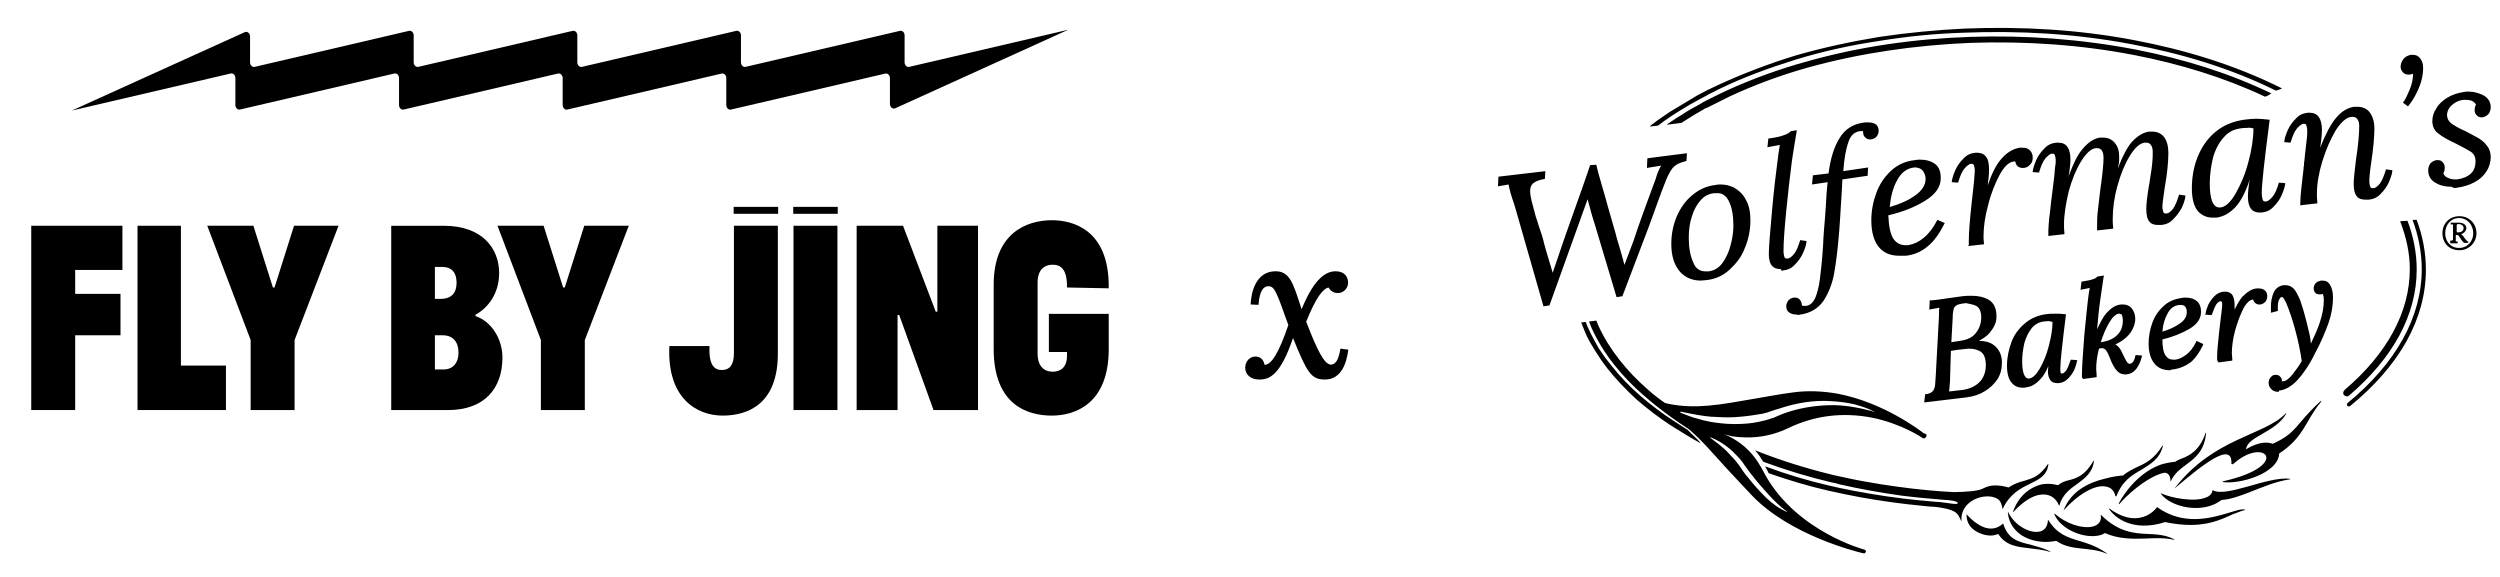<?xml version="1.0" encoding="utf-8"?>
<!-- Generator: Adobe Illustrator 27.5.0, SVG Export Plug-In . SVG Version: 6.00 Build 0)  -->
<svg version="1.1" id="Layer_1" xmlns="http://www.w3.org/2000/svg" xmlns:xlink="http://www.w3.org/1999/xlink" x="0px" y="0px"
	 viewBox="0 0 421.929 97.412" enable-background="new 0 0 421.929 97.412" xml:space="preserve">
<g>
	<g>
		<defs>
			<rect id="SVGID_1_" x="245.826" y="-6.815" width="181.6" height="111.754"/>
		</defs>
		<clipPath id="SVGID_00000050629434118460590730000012772912125567275938_">
			<use xlink:href="#SVGID_1_"  overflow="visible"/>
		</clipPath>
		<path clip-path="url(#SVGID_00000050629434118460590730000012772912125567275938_)" d="M346.017,93.065L346.017,93.065
			c0.078,0.078,0,0.078,0,0.078l0,0l0,0l0,0c-1.242-0.388-2.483-0.466-3.57-0.621c-2.095-0.233-3.958-0.466-5.2-2.406
			c-0.155,0.078-0.466,0.155-0.776,0.233c-0.931,0.155-2.328-0.155-3.337-0.931c-0.854-0.621-1.242-1.552-1.242-2.561l0,0h0.078
			c0,0,2.173,2.639,4.424,2.328c0.621-0.078,1.164-0.388,1.63-0.776c0,0,0,0,0.078,0l0,0c0.776,2.561,2.483,3.027,4.501,3.492
			C343.611,92.212,344.775,92.444,346.017,93.065 M339.731,86.391L339.731,86.391c0.078,0.078,0.078,0.078,0.078,0
			c1.863-2.018,3.415-2.716,4.346-2.871c1.552-0.31,2.794,0.388,3.337,1.785c0,0,0,0,0.078,0l0,0l0,0
			c0.466-1.785,1.785-2.794,3.027-3.648c1.242-0.931,2.561-1.863,2.794-3.803c0,0,0,0,0-0.078h-0.078
			c-1.397,2.483-2.871,2.949-4.113,3.259c-0.698,0.155-1.319,0.388-1.863,0.854c-0.854-0.233-1.785-0.31-2.716-0.155
			C342.369,82.278,340.584,83.908,339.731,86.391 M348.267,86.158L348.267,86.158c1.63-1.863,3.803-3.492,5.588-3.958
			c0.854-0.233,1.552-0.155,2.095,0.078s0.931,0.776,1.087,1.475c0,0,0,0,0.078,0h0.078c1.009-2.639,2.639-3.57,4.268-4.501
			c1.475-0.931,3.027-1.785,3.57-3.958v-0.078h-0.078c-1.397,2.251-2.794,2.949-4.191,3.57c-0.776,0.388-1.63,0.776-2.483,1.475
			c-0.155,0-1.475,0.078-3.104,0.543C352.613,81.424,349.509,82.821,348.267,86.158C348.19,86.158,348.19,86.158,348.267,86.158
			L348.267,86.158 M350.906,91.28c-2.095-0.621-3.725-1.164-5.2-3.492c0,0,0,0-0.078,0c0,0,0,0,0,0.078
			c-0.078,1.009-0.543,1.707-1.475,1.863c-1.63,0.31-4.191-1.087-5.2-3.259c0,0,0,0-0.078,0l0,0c0,0,0,0,0,0.078
			c0.155,1.94,1.319,3.104,2.328,3.803c1.475,0.931,3.492,1.319,5.355,1.009c0.155,0,0.31-0.078,0.466-0.078
			c1.475,1.009,3.027,1.164,4.501,1.319c1.319,0.155,2.639,0.233,4.036,0.854l0,0l0,0l0,0c0,0,0.078,0,0-0.078l0,0
			C353.777,92.134,352.225,91.668,350.906,91.28 M354.321,90.271L354.321,90.271L354.321,90.271z M362.547,90.116
			c-2.328-0.078-5.044-0.31-7.916-3.182c0,0,0,0-0.078,0c0,0,0,0,0,0.078c0.155,0.931-0.388,1.63-1.397,1.863
			c-1.785,0.388-4.424-0.466-6.364-2.173h-0.078c0,0,0,0,0,0.078c1.086,2.639,5.122,4.191,7.605,3.57
			c0.388-0.078,0.698-0.233,0.931-0.388c2.251,1.009,4.579,1.009,6.829,0.931c1.707-0.078,3.415-0.155,4.889,0.233l0,0l0,0v-0.078
			C365.574,90.271,364.099,90.194,362.547,90.116 M375.895,86.624c-2.871,0.854-7.45,2.095-11.796-1.009c0,0,0,0-0.078,0l0,0
			c0,0-0.776,1.164-2.328,1.63c-1.707,0.543-3.648,0.078-5.665-1.397h-0.078c0,0,0,0,0,0.078c1.785,2.483,5.277,3.492,9.235,2.251
			c0.078,0,0.078,0,0.155-0.078c4.812,1.009,7.683,0.31,9.934-0.621c0.388-0.155,0.698-0.31,1.087-0.466
			c0.31-0.155,0.621-0.31,0.931-0.388c0.621-0.233,1.164-0.466,1.63-0.543l0,0l0,0c0,0,0,0,0-0.078c0,0,0,0-0.078,0
			C378.224,85.848,377.215,86.236,375.895,86.624 M379.31,82.123c-2.483,0.698-4.812,1.242-5.821,0.621c0,0,0,0-0.078,0l0,0
			c-0.078,0.543-0.466,1.009-1.164,1.242c-1.94,0.776-5.743,0.078-7.45-0.698h-0.078c0,0,0,0,0,0.078
			c1.63,2.095,5.821,3.027,8.692,1.863c0.621-0.233,1.086-0.543,1.552-0.854c1.397-0.078,2.949-0.621,4.734-1.319
			c2.018-0.776,4.268-1.785,6.829-2.173l0,0l0,0c0,0,0,0,0-0.078c0,0,0,0-0.078,0C384.587,80.571,381.794,81.424,379.31,82.123
			 M391.494,67.843c-4.191,3.88-3.725,5.122-7.916,7.062c-2.018-0.776-4.501,0.931-4.501,0.931c0.155-2.173,4.889-2.794,6.752-5.976
			c0.078-0.155,0-0.155-0.155,0c-3.57,3.648-12.029,4.036-18.548,12.417c-0.078,0.155,0,0.155,0.078,0
			c4.036-3.415,9.623-8.071,9.39-4.036c0,0.078,0.233,0.155,0.31,0.078c5.277-4.812,10.011,0.233-1.552,2.871
			c-0.155,0-0.31,0.155-0.233,0.155c2.716,0.466,9.39-1.397,9.546-4.812c4.191-2.716,4.501-5.665,6.985-8.614
			C391.882,67.533,391.805,67.533,391.494,67.843 M366.35,81.269L366.35,81.269c0.621-1.397,1.63-2.095,2.639-2.871
			c1.475-1.087,3.027-2.251,3.337-5.277v-0.078h-0.078c-1.009,3.027-2.794,3.88-4.036,4.346c-0.388,0.155-0.776,0.31-1.086,0.543
			c-0.854,0.078-1.63,0.233-2.406,0.466c-4.656,1.63-7.14,6.519-7.14,6.597v0.078c0,0,0,0,0.078,0l0,0
			c2.483-2.794,5.432-4.656,6.985-5.122c0.466-0.155,0.854-0.233,1.086-0.078C366.427,80.26,366.272,81.269,366.35,81.269
			C366.272,81.269,366.272,81.269,366.35,81.269 M337.17,84.218c0.698,0.466,0.776,1.63,0.776,1.63s0,0,0.078,0l0,0
			c1.164-2.483,2.949-3.415,4.579-4.191c1.552-0.776,2.871-1.397,3.104-3.259c0,0,0,0,0-0.078h-0.078
			c-1.397,2.095-2.639,2.406-3.88,2.794c-0.854,0.233-1.707,0.466-2.794,1.164c-0.155-0.078-1.475-0.466-2.871-0.31
			c-0.543,0.078-1.086,0.31-1.552,0.543s-1.242,0.31-1.785,0.388c-1.009,0.078-1.94,0.155-2.949,0.155
			c-1.475-0.078-2.871-0.155-4.346-0.31c-1.785-0.155-3.57-0.388-5.355-0.621c-1.785-0.233-3.57-0.543-5.355-0.854
			c-1.785-0.31-3.492-0.698-5.277-1.087c-4.501-1.086-9.002-2.483-13.271-4.191l0,0c0.621,0.698,1.009,1.319,1.397,1.94
			c3.803,1.397,7.605,2.561,11.563,3.492c0.388,0.078,0.854,0.155,1.242,0.31c1.785,0.388,3.57,0.776,5.355,1.086
			c1.785,0.31,3.57,0.621,5.355,0.854c1.785,0.233,3.57,0.388,5.355,0.543c0.621,0.078,1.164,0.078,1.785,0.155l0,0
			c0.466,0,2.173,0.155,2.173,0.543c-0.078,0.31-1.475,0-2.173-0.078c0,0,0,0-0.078,0c-0.543-0.078-1.009-0.155-1.552-0.155
			c-1.785-0.155-3.57-0.31-5.432-0.543c-1.785-0.233-3.57-0.466-5.355-0.776c-1.785-0.31-3.57-0.621-5.355-1.009
			c-0.543-0.155-1.164-0.233-1.707-0.388c-3.725-0.854-7.295-1.94-10.865-3.259c0.155,0.31,0.31,0.543,0.466,0.854v0.078
			c0.078,0.078,0.078,0.155,0.155,0.233c3.337,1.164,6.674,2.173,10.089,2.949c1.785,0.388,3.57,0.776,5.277,1.087
			c1.785,0.31,3.57,0.621,5.355,0.854c1.785,0.233,3.57,0.466,5.355,0.621l0,0l0,0l0,0c0.698,0.078,1.397,0.155,1.94,0.155
			c1.319,0.155,2.716,0.388,3.492,0.931c0.155,0.155,0.31,0.233,0.388,0.388l0.078,0.078c0.078,0.155,0.155,0.233,0.155,0.31
			c0.078,0.155,0.233,0.388,0.31,0.621c0.078,0.078,0.155,0.155,0.078,0C330.806,84.373,335.229,82.976,337.17,84.218
			 M407.171,37.111c1.009,2.716,1.552,5.51,1.552,8.304c0,8.071-4.346,15.909-12.495,22.584c-0.155,0.078-0.155,0.31-0.078,0.466
			s0.31,0.155,0.466,0.078c8.382-6.829,12.805-14.745,12.805-23.049c0-2.871-0.543-5.665-1.552-8.382L407.171,37.111z
			 M405.076,37.344c1.009,2.639,1.63,5.277,1.63,8.071c0,7.217-3.803,14.28-11.02,20.411c-0.233,0.233-0.31,0.621-0.078,0.854
			c0.233,0.233,0.621,0.31,0.854,0.078c7.45-6.364,11.408-13.659,11.408-21.264c0-2.794-0.543-5.588-1.552-8.226L405.076,37.344z
			 M284.863,72.577c-0.776-0.466-1.63-1.086-2.406-1.552c-2.018-1.319-3.88-2.716-5.665-4.268c-1.785-1.552-3.415-3.259-4.889-5.122
			c-0.388-0.466-0.698-0.931-1.086-1.397l-1.009-1.475l-0.854-1.552c-0.31-0.543-0.543-1.086-0.776-1.552s-0.388-0.854-0.543-1.319
			l0,0l-0.776,0.078l0,0l0,0l0,0c0.078,0.233,0.233,0.543,0.31,0.776s0.233,0.543,0.31,0.776c0.233,0.543,0.466,1.086,0.776,1.63
			l0.931,1.552l1.009,1.552c0.31,0.466,0.698,0.931,1.086,1.475c1.475,1.863,3.182,3.648,4.967,5.277
			c1.785,1.552,3.725,3.027,5.743,4.346c1.475,0.931,3.492,2.173,5.044,3.027C286.57,74.129,285.483,73.276,284.863,72.577
			 M325.141,73.586c-0.078,0.233-0.31,0.466-0.543,0.388c-0.078,0-0.155,0-0.155-0.078c0,0-3.492-2.406-8.537-3.415
			c-4.889-0.931-9.623-0.388-14.124,1.785c-2.251,1.086-4.734,1.63-7.295,1.552c-0.621,0-1.319-0.078-1.94-0.155
			c-0.543-0.078-1.009-0.233-1.552-0.388c4.579,1.94,6.053,5.277,6.985,6.985c5.355,9.468,16.608,12.495,16.685,12.495
			c0.155,0.078,0.31,0.233,0.233,0.388c-0.078,0.155-0.233,0.31-0.388,0.233h-0.078c-1.242-0.31-12.262-3.027-18.703-9.701
			c-1.707-1.785-3.182-3.415-4.501-4.812c-2.328-2.561-4.113-4.656-6.209-6.441c-1.707-1.087-4.191-2.794-6.674-4.889l0,0
			c-0.388-0.31-0.698-0.621-1.086-0.931c-1.785-1.552-3.415-3.259-4.889-5.122c-1.475-1.863-2.716-3.88-3.725-6.053
			c-0.155-0.388-0.31-0.776-0.466-1.164l1.242-0.155c0.078,0.233,0.233,0.543,0.31,0.776c0.931,2.095,2.173,4.036,3.57,5.821
			c1.397,1.785,3.027,3.492,4.734,4.967c0.931,0.854,1.94,1.63,2.949,2.328c0.233,0.078,0.388,0.078,0.621,0.155
			c4.579,0.931,8.692,0.155,14.435-0.854c1.94-0.31,4.191-0.776,6.674-1.086c2.328-0.31,4.812-0.233,7.45,0.233
			c7.683,1.475,13.814,6.131,14.512,6.674C325.063,73.198,325.218,73.353,325.141,73.586 M288.743,73.819
			C288.743,73.819,288.665,73.819,288.743,73.819c-0.078,0-0.078,0-0.078,0l0,0l0,0l0,0l0,0c0,0,0,0,0,0.078
			c0.31,0.233,0.698,0.543,1.009,0.776l0.233,0.155c0.776,0.621,1.475,1.242,2.018,1.863c0.621,0.621,1.087,1.164,1.552,1.785
			c0.155,0.233,0.31,0.466,0.466,0.698c0.31,0.388,0.543,0.854,0.931,1.242c1.086,1.397,2.173,2.561,3.182,3.57
			c1.242,1.164,2.251,1.863,3.492,2.406c0.155,0.078,0.155,0,0-0.078c-1.164-0.854-2.173-1.863-3.027-2.794s-2.018-2.251-3.027-3.57
			c-0.233-0.31-0.466-0.621-0.698-0.931c-0.233-0.31-0.466-0.621-0.698-1.009c-0.466-0.621-1.009-1.164-1.63-1.785
			C291.304,75.138,290.062,74.362,288.743,73.819 M316.138,69.395c-1.009-0.543-2.095-0.854-3.182-1.164
			c-1.319-0.31-2.716-0.466-4.113-0.543c-2.794-0.155-5.588,0.31-8.226,1.164c-0.31,0.078-0.621,0.233-1.009,0.31
			c-0.31,0.078-0.621,0.233-0.931,0.31c-0.621,0.233-1.242,0.388-1.94,0.466c-1.319,0.233-2.639,0.388-3.958,0.466
			c-1.319,0.078-2.639,0-4.036-0.078c-1.164-0.078-3.337-0.466-5.044-0.854c-0.078,0-0.233,0.078-0.078,0.155
			c0.078,0.078,0.931,0.388,1.552,0.621c0.388,0.155,0.854,0.31,1.242,0.388c0.698,0.233,1.397,0.388,2.173,0.543
			c1.397,0.233,2.716,0.388,4.113,0.388c1.397,0,2.794-0.078,4.191-0.388c0.698-0.155,1.397-0.31,2.018-0.543
			c0.31-0.078,0.698-0.233,1.009-0.388c0.31-0.155,0.621-0.233,0.931-0.388c2.483-0.931,5.122-1.397,7.838-1.475
			c2.483-0.078,4.889,0.388,7.295,1.009C316.371,69.706,316.371,69.55,316.138,69.395 M383.346,15.769
			c-7.217-3.492-14.901-5.821-22.739-7.373c-9.235-1.785-18.626-2.483-28.016-2.173c-9.39,0.31-18.781,1.63-27.783,4.191
			c-4.501,1.242-9.002,2.871-13.271,4.812l-1.63,0.776l-1.552,0.776l-0.776,0.388c-0.233,0.155-0.543,0.31-0.776,0.466l-1.552,0.854
			c-0.543,0.31-1.009,0.621-1.475,0.931L283,19.882c-0.233,0.155-0.466,0.31-0.698,0.466l-0.931,0.621v0.078
			c0.078,0,2.406-0.31,2.406-0.31l0.621-0.388c0.466-0.31,1.009-0.621,1.475-0.931l1.475-0.854c0.233-0.155,0.466-0.31,0.776-0.388
			l0.776-0.388l1.552-0.776l1.552-0.776c4.191-1.94,8.614-3.57,13.038-4.812c8.925-2.483,18.238-3.803,27.55-4.191
			c9.313-0.31,18.626,0.31,27.783,2.095c7.528,1.475,14.978,3.725,21.885,6.985C382.647,16.234,382.958,16.002,383.346,15.769
			 M385.131,14.915c-7.916-3.958-16.375-6.519-24.989-8.149c-9.39-1.785-19.014-2.328-28.637-1.94
			c-4.812,0.233-9.546,0.698-14.28,1.397c-4.734,0.776-9.468,1.785-14.047,3.104c-4.579,1.397-9.08,3.104-13.426,5.122
			c-0.543,0.233-1.086,0.543-1.63,0.776c-0.543,0.31-1.086,0.543-1.63,0.854l-1.552,0.931c-0.233,0.155-0.543,0.31-0.776,0.466
			l-0.776,0.466l-1.552,0.931l-1.475,1.009l-0.776,0.543l-0.698,0.543c-0.155,0.078-0.31,0.233-0.388,0.31v0.078l1.319-0.155
			l0.233-0.155l0.698-0.543l1.475-1.009l1.475-0.931l0.776-0.466c0.233-0.155,0.543-0.31,0.776-0.466l1.552-0.854
			c0.543-0.31,1.087-0.543,1.552-0.854c0.543-0.233,1.086-0.543,1.552-0.776c4.268-2.095,8.77-3.725,13.271-5.122
			c4.579-1.397,9.235-2.406,13.892-3.104c4.734-0.776,9.468-1.242,14.202-1.397c9.546-0.388,19.091,0.155,28.482,1.94
			c8.382,1.552,16.685,4.036,24.369,7.838C384.587,15.148,384.898,15.07,385.131,14.915 M260.494,51.701l1.009-0.155l6.441-17.927
			c0.388,1.475,0.776,2.949,1.242,4.346l3.648,12.184l1.009-0.155v-0.078c0.931-2.406,2.406-6.364,4.424-11.641
			c0.776-2.095,1.475-4.113,2.173-5.976c0.543-1.397,0.931-2.483,1.319-3.104c0.31-0.621,0.698-1.086,1.086-1.319
			c0.388-0.31,0.931-0.466,1.707-0.698h0.078l0.078-1.319l-6.674,0.854l-0.078,1.63l2.406-0.388
			c-0.388,0.621-0.698,1.397-0.931,2.251l-0.466,1.242c-1.164,3.182-2.328,6.286-3.259,9.158l-1.552,4.113
			c-0.233-1.009-0.698-2.561-1.319-4.656l-0.155-0.621c-0.078-0.233-0.543-1.863-1.319-4.579c-0.233-0.854-0.543-2.018-1.009-3.57
			c-0.466-1.552-0.776-2.716-0.931-3.415v-0.078l-1.086,0.078v0.078c-0.31,1.009-1.707,4.967-4.113,11.719
			c-0.31,0.854-0.543,1.552-0.698,2.018l-0.388,1.164c-0.31,0.931-0.698,2.018-1.087,3.182l-0.388-1.319
			c-0.466-1.552-0.854-2.794-1.086-3.725c-0.155-0.776-0.466-1.707-0.854-2.794c-0.078-0.233-0.233-0.854-0.543-1.707
			c-0.233-0.854-0.466-1.785-0.698-2.639c-0.155-0.621-0.233-1.164-0.233-1.63c0-0.543,0.155-1.009,0.543-1.319
			c0.388-0.31,1.009-0.543,1.863-0.698h0.078l0.078-1.319l-7.916,0.931l-0.078,1.63l1.785-0.31c0.078,0.388,0.155,0.776,0.31,1.319
			c0.155,0.621,0.388,1.242,0.621,1.94l0.233,0.776L260.494,51.701z M287.967,47.277c1.552-0.155,2.871-0.776,3.958-1.785
			c1.087-1.009,2.018-2.173,2.561-3.648c0.621-1.475,0.931-3.027,0.931-4.656c0-1.397-0.233-2.561-0.776-3.492
			c-0.466-0.931-1.242-1.63-2.095-2.095c-0.698-0.31-1.397-0.466-2.173-0.466c-0.233,0-0.543,0-0.776,0.078
			c-1.552,0.155-2.871,0.776-3.958,1.707c-1.164,0.931-2.018,2.173-2.639,3.57c-0.621,1.475-0.931,3.027-0.931,4.656
			c0,2.018,0.466,3.57,1.475,4.734c0.854,0.931,2.018,1.475,3.492,1.475C287.346,47.355,287.656,47.277,287.967,47.277
			 M291.77,33.929c0.543,1.086,0.776,2.483,0.776,4.113c0,1.086-0.155,2.173-0.466,3.337c-0.31,1.164-0.776,2.173-1.397,3.027
			c-0.621,0.854-1.475,1.319-2.406,1.397c-0.155,0-0.233,0-0.388,0c-1.009,0-1.707-0.466-2.095-1.475
			c-0.543-1.164-0.776-2.561-0.776-4.191c0-1.319,0.155-2.561,0.543-3.648c0.31-1.086,0.854-2.018,1.475-2.716
			s1.397-1.086,2.251-1.164c0.155,0,0.31,0,0.466,0C290.606,32.532,291.304,32.998,291.77,33.929 M300.927,45.647
			c0.776-0.078,1.475-0.388,2.018-1.009c0.543-0.543,1.009-1.164,1.319-1.863s0.543-1.319,0.621-1.94v-0.155l-1.087-0.155v0.078
			c-0.31,1.009-0.621,1.785-1.009,2.251s-0.776,0.776-1.086,0.776c-0.078,0-0.078,0-0.155,0c-0.233,0-0.31-0.078-0.388-0.233
			c-0.078-0.233-0.155-0.621-0.155-1.086c0-1.319,0.155-3.648,0.466-6.752c0.31-3.104,0.621-5.898,0.931-8.226
			c0.078-0.543,0.233-1.63,0.466-3.027l0.388-2.328l-1.009,0.155l0,0c-0.31,0.31-0.698,0.543-1.242,0.698
			c-0.543,0.233-1.397,0.388-2.483,0.543h-0.078l-0.155,1.475l2.095-0.388l-0.233,1.475c-0.388,2.871-0.776,6.131-1.086,9.623
			c-0.31,3.57-0.543,6.053-0.543,7.373c0,0.931,0.233,1.63,0.621,2.018c0.31,0.31,0.776,0.466,1.397,0.466
			C300.617,45.725,300.772,45.725,300.927,45.647 M303.799,53.098c1.707-0.233,3.027-1.009,3.958-2.328
			c0.854-1.319,1.475-2.871,1.785-4.579c0.31-1.707,0.621-4.113,0.854-7.062l0.155-2.173c0.078-1.009,0.155-2.639,0.31-5.044
			l0.078-1.63l4.268-0.621l0.078-1.397l-4.191,0.621c0.155-2.173,0.466-3.803,0.854-4.889c0.388-1.164,1.009-1.707,1.94-1.863
			c0.155,0,0.233,0,0.31,0s0.155,0,0.233,0c0,0.466,0.078,0.776,0.31,1.009c0.233,0.233,0.466,0.388,0.854,0.388
			c0.078,0,0.155,0,0.233,0c0.388-0.078,0.698-0.233,0.931-0.543s0.31-0.621,0.31-0.931c0-0.543-0.233-0.931-0.621-1.164
			c-0.31-0.155-0.698-0.233-1.164-0.233c-0.155,0-0.388,0-0.543,0c-1.94,0.233-3.337,1.086-4.268,2.639
			c-0.931,1.475-1.552,3.492-1.863,5.976l-2.639,0.31l-0.155,1.552l2.639-0.388c-0.155,1.319-0.233,2.716-0.31,4.113l-0.155,2.173
			c-0.078,0.931-0.233,2.483-0.31,4.501c-0.155,2.483-0.388,4.424-0.543,5.665c-0.155,1.242-0.466,2.328-0.776,3.104
			c-0.388,0.776-0.854,1.242-1.552,1.319c-0.078,0-0.155,0-0.233,0c-0.155,0-0.388,0-0.466-0.078c0-0.388-0.155-0.776-0.388-1.009
			s-0.466-0.31-0.776-0.31c-0.078,0-0.155,0-0.233,0c-0.388,0.078-0.698,0.233-0.931,0.543c-0.233,0.31-0.31,0.621-0.31,0.931
			c0,0.543,0.233,0.931,0.698,1.164c0.31,0.155,0.698,0.233,1.164,0.233C303.333,53.175,303.566,53.175,303.799,53.098
			 M321.648,43.164c1.397-0.155,2.639-0.698,3.648-1.552c1.086-0.854,2.018-2.173,2.871-3.88l0.078-0.078l-1.242-0.543l-0.078,0.078
			c-0.621,1.242-1.397,2.251-2.251,2.949c-0.854,0.698-1.707,1.086-2.639,1.242c-0.155,0-0.31,0-0.466,0
			c-0.854,0-1.552-0.388-2.018-1.086c-0.543-0.854-0.776-2.173-0.854-3.958c2.328-0.543,4.346-1.319,6.131-2.406
			c1.785-1.086,2.716-2.328,2.716-3.88c0-1.242-0.388-2.095-1.242-2.561c-0.621-0.388-1.397-0.543-2.251-0.543
			c-0.233,0-0.543,0-0.854,0.078c-1.552,0.155-2.949,0.776-4.036,1.785c-1.087,1.009-1.94,2.251-2.483,3.725
			s-0.854,3.027-0.854,4.656c0,2.018,0.466,3.648,1.397,4.656c0.776,0.854,1.863,1.319,3.337,1.319
			C321.027,43.164,321.338,43.164,321.648,43.164 M324.442,28.729c0.31,0.388,0.543,0.854,0.543,1.475
			c0,1.009-0.621,2.018-1.785,2.794c-1.164,0.854-2.639,1.475-4.268,1.94c0.155-1.707,0.543-3.259,1.242-4.501
			c0.698-1.319,1.63-2.018,2.871-2.173c0.078,0,0.233,0,0.31,0C323.821,28.341,324.132,28.419,324.442,28.729 M332.125,41.534
			l2.716-0.31v-0.078c-0.078-0.621-0.078-1.086-0.078-1.242c0-1.552,0.233-3.337,0.776-5.277c0.466-1.94,1.164-3.648,1.94-5.122
			c0.776-1.397,1.552-2.173,2.406-2.251c0.078,0,0.155,0,0.233,0c0.078,0.388,0.233,0.698,0.466,0.854
			c0.233,0.155,0.466,0.233,0.776,0.233c0.078,0,0.155,0,0.233,0c0.466-0.078,0.776-0.233,1.086-0.621
			c0.31-0.31,0.388-0.698,0.388-1.164c0-0.543-0.233-1.009-0.621-1.319c-0.31-0.233-0.698-0.31-1.164-0.31c-0.155,0-0.233,0-0.388,0
			c-1.086,0.155-2.173,0.776-3.104,1.863c-0.854,0.931-1.63,2.483-2.328,4.501c0.155-1.086,0.233-1.94,0.233-2.716
			c0-0.931-0.155-1.707-0.543-2.173c-0.31-0.388-0.776-0.621-1.397-0.621c-0.155,0-0.233,0-0.388,0
			c-0.776,0.078-1.475,0.388-2.018,1.009c-0.543,0.543-1.009,1.164-1.319,1.863c-0.31,0.698-0.543,1.397-0.621,1.94v0.155
			l1.086,0.078v-0.078c0.31-1.009,0.621-1.785,1.009-2.251c0.388-0.466,0.776-0.776,1.087-0.854c0.078,0,0.078,0,0.155,0
			c0.233,0,0.31,0.078,0.388,0.233c0.078,0.233,0.155,0.543,0.155,0.931c0,0.31-0.078,1.009-0.155,2.095l-0.388,3.492
			c-0.31,2.871-0.466,4.967-0.466,6.209c0,0.31,0,0.621,0,0.776L332.125,41.534z M345.706,39.827l2.716-0.31v-0.078
			c-0.078-0.698-0.078-1.164-0.078-1.552c0-1.63,0.31-3.492,0.776-5.51c0.543-2.018,1.242-3.725,2.095-5.122
			s1.707-2.173,2.483-2.251c0.078,0,0.155,0,0.233,0c0.698,0,1.086,0.543,1.086,1.63c0,0.931-0.155,2.716-0.543,5.355
			c-0.155,1.086-0.233,2.173-0.388,3.337c-0.155,1.086-0.155,2.018-0.155,2.639c0,0.31,0,0.621,0,0.776v0.155l2.716-0.31v-0.078
			c-0.078-0.621-0.078-1.164-0.078-1.552c0-1.707,0.233-3.57,0.776-5.51c0.543-2.018,1.242-3.725,2.095-5.122
			s1.707-2.173,2.561-2.251c0.078,0,0.155,0,0.233,0c0.388,0,0.621,0.155,0.776,0.388c0.233,0.31,0.31,0.698,0.31,1.164
			c0,0.543,0,1.164-0.078,1.863c-0.078,0.698-0.155,1.475-0.31,2.251c-0.155,0.854-0.155,1.319-0.233,1.475
			c-0.31,1.863-0.466,3.182-0.466,4.036c0,1.009,0.155,1.707,0.543,2.173c0.31,0.388,0.776,0.543,1.475,0.543
			c0.155,0,0.31,0,0.543,0c0.776-0.078,1.475-0.388,2.018-1.009c0.543-0.543,1.009-1.164,1.397-1.863
			c0.31-0.698,0.543-1.319,0.621-1.94v-0.155l-1.086-0.155v0.078c-0.31,1.009-0.621,1.785-1.009,2.328
			c-0.388,0.466-0.776,0.776-1.086,0.776c-0.078,0-0.078,0-0.155,0c-0.233,0-0.31-0.078-0.388-0.233
			c-0.078-0.233-0.155-0.543-0.155-0.931c0-0.466,0.155-1.552,0.388-3.182c0.233-1.319,0.388-2.406,0.466-3.259
			c0.078-0.854,0.155-1.707,0.155-2.561c0-1.164-0.233-2.095-0.776-2.794c-0.466-0.543-1.086-0.854-1.94-0.854
			c-0.155,0-0.388,0-0.543,0c-1.009,0.155-1.94,0.698-2.949,1.785c-0.776,0.931-1.552,2.406-2.328,4.424
			c0.078-0.31,0.078-0.543,0.155-0.698c0.078-0.388,0.078-0.776,0.078-1.319c0-0.931-0.233-1.707-0.776-2.328
			c-0.466-0.543-1.087-0.854-1.94-0.854c-0.155,0-0.388,0-0.543,0c-1.009,0.155-1.94,0.776-2.871,1.863
			c-0.854,0.931-1.63,2.561-2.406,4.656c0.078-0.31,0.078-0.621,0.155-0.931c0.078-0.698,0.155-1.319,0.155-1.863
			c0-1.94-0.698-2.871-2.018-2.871c-0.155,0-0.233,0-0.388,0c-0.776,0.078-1.475,0.388-2.018,1.009
			c-0.543,0.543-1.009,1.164-1.319,1.863s-0.543,1.397-0.621,1.94v0.155l1.086,0.078V29.04c0.31-1.009,0.621-1.785,1.009-2.251
			c0.388-0.466,0.776-0.776,1.086-0.854c0.078,0,0.078,0,0.155,0c0.233,0,0.31,0.078,0.388,0.233
			c0.078,0.233,0.155,0.543,0.155,0.931c0,0.31,0,0.621-0.078,0.931c-0.078,0.388-0.078,0.931-0.155,1.63l-0.388,3.182
			c-0.233,1.63-0.31,2.949-0.466,3.88c-0.078,0.931-0.155,1.707-0.155,2.173c0,0.388,0,0.621,0,0.776L345.706,39.827z
			 M374.11,36.723c1.087-0.155,2.173-0.698,3.182-1.785c0.854-0.931,1.707-2.483,2.406-4.656c-0.233,1.242-0.31,2.251-0.31,2.949
			c0,0.854,0.155,1.475,0.466,1.94c0.31,0.466,0.854,0.698,1.475,0.698c0.155,0,0.233,0,0.388,0
			c0.776-0.078,1.475-0.388,2.018-1.009c0.543-0.543,1.009-1.164,1.319-1.863s0.543-1.397,0.621-1.94v-0.155l-1.086-0.078v0.078
			c-0.31,1.009-0.621,1.785-1.009,2.251c-0.388,0.466-0.776,0.776-1.086,0.854c-0.078,0-0.078,0-0.155,0
			c-0.233,0-0.388-0.078-0.466-0.31c-0.078-0.233-0.155-0.621-0.155-1.164c0-1.475,0.466-5.588,1.319-12.184v-0.155h-0.155
			c-0.698-0.078-1.397-0.155-2.095-0.155c-0.621,0-1.319,0.078-1.94,0.155c-1.863,0.233-3.57,0.931-4.889,2.018
			c-1.319,1.086-2.328,2.483-3.027,4.191c-0.698,1.707-1.009,3.492-1.009,5.432c0,1.785,0.388,3.104,1.086,3.88
			c0.621,0.621,1.397,1.009,2.328,1.009C373.722,36.723,373.878,36.723,374.11,36.723 M380.319,21.667
			c0,1.707-0.31,3.648-0.854,5.665c-0.543,2.095-1.319,3.88-2.173,5.355c-0.854,1.475-1.707,2.251-2.561,2.328
			c-0.078,0-0.155,0-0.155,0c-1.086,0-1.63-1.397-1.63-4.036c0-1.552,0.233-3.027,0.543-4.346c0.388-1.397,1.009-2.561,1.785-3.415
			c0.776-0.931,1.707-1.397,2.871-1.552c0.388-0.078,0.776-0.078,1.086-0.078C379.621,21.512,380.009,21.589,380.319,21.667
			 M388.39,34.627l2.716-0.31v-0.078c-0.078-0.698-0.078-1.164-0.078-1.552c0-1.63,0.31-3.492,0.931-5.51s1.397-3.725,2.251-5.2
			c0.931-1.397,1.785-2.173,2.639-2.251c0.078,0,0.155,0,0.233,0c0.388,0,0.621,0.155,0.776,0.388c0.233,0.31,0.31,0.698,0.31,1.164
			c0,1.242-0.155,3.182-0.543,5.665c-0.233,1.94-0.388,3.259-0.388,4.036c0,1.009,0.155,1.707,0.543,2.173
			c0.31,0.388,0.776,0.543,1.475,0.543c0.155,0,0.31,0,0.543,0c0.776-0.078,1.475-0.388,2.018-1.009
			c0.543-0.543,1.009-1.164,1.319-1.863c0.31-0.698,0.543-1.319,0.621-1.94v-0.155l-1.087-0.155v0.078
			c-0.31,1.009-0.621,1.785-1.009,2.328c-0.388,0.466-0.776,0.776-1.086,0.776c-0.078,0-0.078,0-0.155,0
			c-0.233,0-0.31-0.078-0.388-0.233c-0.078-0.233-0.155-0.543-0.155-0.931c0-0.466,0.078-1.552,0.31-3.104
			c0.388-2.561,0.543-4.501,0.543-5.821c0-1.164-0.31-2.095-0.854-2.794c-0.466-0.543-1.164-0.854-2.018-0.854
			c-0.155,0-0.388,0-0.543,0c-1.086,0.155-2.173,0.776-3.104,1.94c-0.854,1.009-1.707,2.639-2.639,4.967
			c0.078-0.31,0.078-0.698,0.155-1.009c0.078-0.698,0.155-1.397,0.155-1.94c0-1.94-0.698-2.949-2.018-2.949
			c-0.155,0-0.233,0-0.388,0c-0.776,0.078-1.475,0.388-2.018,1.009c-0.543,0.543-1.009,1.164-1.319,1.863
			c-0.31,0.698-0.543,1.397-0.621,1.94v0.155l1.086,0.078v-0.078c0.31-1.009,0.621-1.785,1.009-2.251
			c0.388-0.466,0.776-0.776,1.086-0.854c0.078,0,0.078,0,0.155,0c0.233,0,0.31,0.078,0.388,0.233
			c0.078,0.233,0.155,0.543,0.155,0.931s0,0.854-0.078,1.397c-0.078,0.543-0.155,1.475-0.31,2.716c0,0.31-0.078,0.543-0.078,0.854
			c-0.078,0.31-0.078,0.543-0.078,0.854c-0.078,0.31-0.078,0.466-0.078,0.621c-0.155,1.475-0.31,2.561-0.388,3.415
			c-0.078,0.854-0.155,1.552-0.155,2.018c0,0.388,0,0.621,0,0.776L388.39,34.627z M406.395,17.942l0.078-0.078
			c0.776-0.931,1.397-2.095,1.863-3.259c0.466-1.164,0.621-2.251,0.621-3.104c0-0.698-0.155-1.242-0.543-1.707
			c-0.31-0.388-0.698-0.543-1.242-0.543c-0.078,0-0.155,0-0.233,0c-0.543,0.078-0.931,0.31-1.242,0.621
			c-0.31,0.388-0.543,0.854-0.543,1.397c0,0.388,0.155,0.698,0.466,1.009c0.233,0.233,0.543,0.31,0.854,0.31
			c0.078,0,0.078,0,0.155,0c0.233,0,0.466-0.078,0.621-0.155v0.078c0,0.776-0.155,1.63-0.543,2.561
			c-0.388,0.931-0.698,1.63-1.086,2.173l-0.078,0.078L406.395,17.942z M414.699,31.678c1.087-0.155,2.095-0.466,2.949-0.931
			c0.854-0.466,1.552-1.086,2.018-1.863c0.466-0.698,0.698-1.552,0.698-2.406c0-0.698-0.233-1.397-0.621-1.863
			c-0.388-0.543-0.854-0.931-1.475-1.319c-0.543-0.31-1.319-0.698-2.173-1.164c-1.086-0.466-1.863-0.931-2.406-1.319
			c-0.466-0.388-0.698-0.854-0.698-1.397c0-0.621,0.31-1.242,0.854-1.707c0.543-0.466,1.164-0.776,1.863-0.854
			c0.233,0,0.388,0,0.543,0c0.388,0,0.698,0.078,0.931,0.155c0.31,0.155,0.543,0.388,0.698,0.621
			c-0.155,0.31-0.233,0.621-0.233,1.009c0,0.388,0.155,0.621,0.388,0.854c0.233,0.233,0.466,0.31,0.776,0.31
			c0.078,0,0.155,0,0.155,0c0.388-0.078,0.698-0.233,1.009-0.543c0.233-0.31,0.388-0.698,0.388-1.164
			c0-0.931-0.466-1.63-1.397-2.095c-0.698-0.31-1.475-0.543-2.328-0.543c-0.31,0-0.543,0-0.854,0.078
			c-1.009,0.155-1.94,0.466-2.716,0.931c-0.776,0.466-1.475,1.086-1.863,1.785c-0.466,0.698-0.698,1.397-0.698,2.173
			c0,0.854,0.31,1.63,1.009,2.095c0.621,0.543,1.63,1.086,2.949,1.707c1.086,0.543,1.94,1.009,2.561,1.397
			c0.543,0.388,0.776,0.931,0.776,1.552c0,0.854-0.233,1.63-0.776,2.095c-0.543,0.543-1.319,0.854-2.328,1.009
			c-0.155,0-0.31,0-0.388,0c-0.388,0-0.776-0.078-1.086-0.233c-0.466-0.155-0.698-0.388-0.854-0.776
			c0.155-0.31,0.233-0.621,0.233-1.009c0-0.388-0.155-0.698-0.388-0.931s-0.466-0.31-0.776-0.31c-0.078,0-0.155,0-0.233,0
			c-0.388,0.078-0.698,0.233-1.009,0.543c-0.233,0.31-0.388,0.698-0.388,1.164c0,1.009,0.466,1.785,1.475,2.251
			c0.698,0.388,1.552,0.543,2.483,0.543C414,31.756,414.388,31.756,414.699,31.678 M324.753,67.921l7.14-0.854
			c1.164-0.155,2.173-0.466,3.027-1.009c0.931-0.543,1.63-1.242,2.173-2.018c0.543-0.854,0.776-1.785,0.776-2.871
			c0-1.242-0.466-2.251-1.397-2.949c-0.621-0.466-1.475-0.698-2.483-0.698c0.698-0.388,1.319-0.776,1.785-1.319
			c0.698-0.854,1.164-1.707,1.164-2.561c0.078-1.475-0.388-2.561-1.397-3.104c-0.698-0.388-1.63-0.621-2.794-0.621
			c-0.466,0-1.009,0-1.552,0.078l-2.794,0.388c-0.543,0.078-1.397,0.233-2.483,0.31h-0.233l-0.078,1.552l1.707-0.31
			c-0.078,0.466-0.078,1.009-0.078,1.552l-0.543,10.011c-0.078,0.854-0.078,1.475-0.155,1.785c-0.078,0.31-0.155,0.543-0.388,0.776
			c-0.233,0.233-0.543,0.388-1.087,0.466h-0.155L324.753,67.921z M329.254,59.229c0.698-0.155,1.475-0.233,2.251-0.31
			c0.233,0,0.543-0.078,0.776-0.078c0.776,0,1.397,0.155,1.94,0.466c0.621,0.388,0.931,1.164,0.931,2.328
			c0,1.164-0.388,2.173-1.086,2.871c-0.698,0.698-1.707,1.164-2.949,1.319l-0.776,0.078c-0.621,0.078-1.087,0.155-1.397,0.155
			c0.078-0.388,0.078-0.931,0.155-1.63L329.254,59.229z M333.522,51.623c0.543,0.31,0.854,0.931,0.854,1.94s-0.31,1.863-0.854,2.561
			c-0.543,0.776-1.475,1.242-2.716,1.397c-0.543,0.078-1.009,0.155-1.475,0.233l0.233-4.191c0-0.621,0.078-1.086,0.155-1.397
			s0.233-0.466,0.466-0.621c0.233-0.155,0.543-0.233,1.009-0.31c0.233,0,0.466-0.078,0.621-0.078
			C332.513,51.313,333.056,51.39,333.522,51.623 M341.981,65.36c0.854-0.078,1.63-0.543,2.406-1.397
			c0.466-0.466,0.931-1.242,1.319-2.173c0,0.31-0.078,0.621-0.078,0.854c0,0.621,0.155,1.164,0.388,1.475
			c0.233,0.388,0.698,0.543,1.164,0.543c0.078,0,0.233,0,0.31,0c0.621-0.078,1.086-0.31,1.552-0.776
			c0.388-0.388,0.776-0.931,1.009-1.397c0.233-0.543,0.388-1.009,0.466-1.475l0.078-0.233l-1.086-0.078l-0.078,0.155
			c-0.233,0.698-0.466,1.242-0.698,1.63c-0.233,0.31-0.466,0.543-0.698,0.543h-0.078c-0.155,0-0.155,0-0.155-0.078
			c-0.078-0.155-0.078-0.466-0.078-0.776c0-1.086,0.31-4.036,0.931-8.925V53.02h-0.233c-0.543-0.078-1.009-0.078-1.552-0.078
			c-0.466,0-1.009,0-1.475,0.078c-1.397,0.155-2.639,0.698-3.648,1.552c-1.009,0.854-1.785,1.863-2.251,3.104
			c-0.466,1.242-0.776,2.639-0.776,4.036c0,1.397,0.31,2.406,0.854,2.949c0.466,0.543,1.087,0.776,1.785,0.776
			C341.748,65.437,341.826,65.437,341.981,65.36 M346.405,54.339c0,1.242-0.233,2.561-0.621,4.036
			c-0.388,1.552-0.931,2.794-1.552,3.88c-0.621,1.009-1.164,1.552-1.785,1.63h-0.078c-0.854,0-1.086-1.552-1.086-2.871
			c0-1.086,0.155-2.173,0.388-3.182c0.31-1.009,0.698-1.785,1.242-2.483c0.543-0.621,1.242-1.009,2.018-1.086
			c0.31,0,0.543-0.078,0.776-0.078C346.017,54.262,346.25,54.262,346.405,54.339 M351.604,63.963l2.251-0.31v-0.233
			c0-0.466-0.078-0.854-0.078-1.164c0-1.009,0.155-2.173,0.466-3.415l0.388-0.078h0.078c0.233,0,0.466,0.078,0.621,0.233
			c0.233,0.233,0.466,0.698,0.776,1.475c0.388,1.009,0.776,1.707,1.242,2.173c0.388,0.388,0.776,0.543,1.319,0.543
			c0.078,0,0.155,0,0.233,0c0.698-0.078,1.242-0.388,1.707-1.009c0.388-0.543,0.698-1.242,0.854-1.94l0.078-0.233l-1.087-0.078
			l-0.078,0.155c-0.078,0.466-0.233,0.776-0.388,1.009c-0.155,0.155-0.233,0.233-0.466,0.31h-0.078c-0.155,0-0.31-0.078-0.466-0.31
			c-0.233-0.31-0.466-0.854-0.854-1.63c-0.233-0.543-0.543-0.931-0.854-1.164c-0.078-0.078-0.155-0.155-0.31-0.155
			c0.543-0.233,1.086-0.543,1.475-0.854c0.698-0.543,1.164-1.086,1.475-1.707c0.31-0.621,0.466-1.242,0.466-1.785
			c0-0.698-0.233-1.319-0.621-1.785c-0.31-0.388-0.854-0.621-1.397-0.621c-0.155,0-0.233,0-0.388,0
			c-0.931,0.078-1.707,0.621-2.483,1.475c-0.543,0.621-1.009,1.552-1.552,2.716c0.155-1.785,0.31-3.492,0.543-5.044l0.078-0.543
			c0.233-1.552,0.388-2.639,0.466-3.182l0.078-0.31l-1.009,0.155h-0.078l0,0c-0.233,0.233-0.466,0.388-0.776,0.466
			c-0.388,0.155-0.931,0.233-1.785,0.388h-0.155l-0.155,1.397l1.552-0.31l-0.155,0.854c-0.233,1.63-0.466,4.113-0.776,7.217
			c-0.233,3.182-0.388,5.355-0.388,6.441c0,0.233,0,0.466,0,0.621L351.604,63.963z M358.123,53.175
			c0.078,0.233,0.155,0.543,0.155,0.854c0,1.086-0.31,1.94-1.009,2.561c-0.621,0.621-1.552,1.009-2.716,1.164
			c0.388-1.242,0.854-2.328,1.397-3.259s1.087-1.475,1.63-1.552c0.078,0,0.078,0,0.155,0
			C357.968,53.02,358.046,53.02,358.123,53.175 M366.893,62.333c1.009-0.155,1.94-0.543,2.794-1.164
			c0.776-0.621,1.475-1.63,2.095-2.871l0.078-0.233l-1.164-0.543l-0.078,0.233c-0.466,0.931-1.009,1.63-1.63,2.095
			c-0.621,0.466-1.242,0.776-1.863,0.854c-0.078,0-0.233,0-0.31,0c-0.621,0-1.009-0.233-1.319-0.698
			c-0.388-0.543-0.543-1.475-0.543-2.716c1.63-0.388,3.182-1.009,4.424-1.707c1.397-0.776,2.095-1.785,2.095-2.949
			c0-0.931-0.31-1.63-1.009-2.018c-0.466-0.31-1.087-0.388-1.707-0.388c-0.233,0-0.388,0-0.621,0.078
			c-1.164,0.155-2.251,0.621-3.027,1.397c-0.854,0.776-1.475,1.707-1.863,2.794c-0.388,1.086-0.621,2.251-0.621,3.492
			c0,1.552,0.388,2.716,1.086,3.492c0.621,0.698,1.475,1.009,2.561,1.009C366.35,62.411,366.583,62.333,366.893,62.333
			 M368.756,51.701c0.233,0.233,0.31,0.543,0.31,1.009c0,0.698-0.388,1.397-1.242,1.94c-0.776,0.543-1.785,1.009-2.871,1.319
			c0.078-1.164,0.388-2.173,0.854-3.027c0.466-0.931,1.164-1.397,2.018-1.475c0.078,0,0.155,0,0.233,0
			C368.368,51.468,368.6,51.546,368.756,51.701 M374.421,61.169l2.328-0.31v-0.233c0-0.466-0.078-0.776-0.078-0.931
			c0-1.164,0.155-2.406,0.543-3.88c0.388-1.397,0.854-2.639,1.397-3.725c0.543-1.009,1.086-1.475,1.63-1.552l0,0
			c0.078,0.233,0.233,0.466,0.388,0.621c0.233,0.155,0.388,0.233,0.698,0.233c0.078,0,0.078,0,0.155,0
			c0.388-0.078,0.621-0.233,0.854-0.466c0.233-0.31,0.31-0.621,0.31-0.931c0-0.466-0.155-0.854-0.543-1.086
			c-0.233-0.155-0.543-0.233-0.931-0.233c-0.078,0-0.233,0-0.31,0c-0.854,0.078-1.63,0.621-2.406,1.397
			c-0.466,0.543-0.854,1.242-1.319,2.173c0-0.31,0-0.543,0-0.776c0-0.776-0.155-1.319-0.388-1.707
			c-0.233-0.31-0.621-0.543-1.164-0.543c-0.078,0-0.233,0-0.31,0c-0.621,0.078-1.086,0.31-1.552,0.776
			c-0.388,0.388-0.776,0.931-1.009,1.397c-0.233,0.543-0.388,1.009-0.466,1.475l-0.078,0.233l1.086,0.078l0.078-0.155
			c0.233-0.698,0.466-1.242,0.698-1.63c0.233-0.31,0.466-0.543,0.698-0.543h0.078c0.155,0,0.155,0.078,0.155,0.078
			c0.078,0.155,0.078,0.31,0.078,0.621c0,0.233-0.078,0.776-0.155,1.475l-0.31,2.561c-0.233,2.173-0.388,3.648-0.388,4.579
			c0,0.233,0,0.466,0,0.621L374.421,61.169z M384.82,65.903c0.931-0.155,1.94-0.698,2.949-1.785
			c0.931-1.009,2.018-2.561,3.027-4.656c0.931-1.707,1.63-3.415,2.173-4.889c0.543-1.552,0.776-3.027,0.776-4.346
			c0-0.854-0.155-1.552-0.466-2.095c-0.31-0.543-0.698-0.776-1.319-0.776c-0.078,0-0.155,0-0.233,0
			c-0.31,0.078-0.621,0.155-0.854,0.388s-0.388,0.543-0.388,0.931c0,0.31,0.078,0.543,0.31,0.776
			c0.155,0.155,0.388,0.233,0.698,0.233c0.078,0,0.078,0,0.155,0c0.155,0,0.31-0.078,0.388-0.078c0,0.078,0.078,0.155,0.078,0.31
			c0.078,0.233,0.078,0.543,0.078,0.854c0,1.086-0.233,2.328-0.698,3.725c-0.388,1.164-0.931,2.328-1.475,3.492
			c-0.078-0.698-0.155-1.242-0.233-1.552c-0.31-1.397-0.621-2.561-0.854-3.415c-0.233-0.931-0.543-1.707-0.776-2.483
			c-0.31-0.698-0.621-1.319-1.009-1.785c-0.388-0.388-0.854-0.621-1.397-0.621c-0.078,0-0.233,0-0.31,0
			c-0.776,0.078-1.397,0.543-1.707,1.242s-0.466,1.475-0.466,2.406c0,0.31,0,0.543,0,0.698v0.31l1.164-0.31v-0.233
			c0-0.155,0-0.31,0-0.543c0-0.466,0.078-0.854,0.233-1.164c0.155-0.233,0.233-0.388,0.388-0.388h0.078c0.078,0,0.233,0,0.233,0.155
			c0.155,0.155,0.233,0.388,0.466,0.776c0.543,1.319,1.086,2.871,1.552,4.656c0.466,1.707,0.854,3.492,1.086,5.2
			c-0.388,0.698-0.931,1.475-1.552,2.251s-1.164,1.164-1.63,1.164c-0.078,0-0.078,0-0.155,0c0-0.31-0.078-0.621-0.31-0.776
			c-0.155-0.233-0.466-0.31-0.698-0.31c-0.078,0-0.155,0-0.155,0c-0.31,0-0.543,0.155-0.776,0.466
			c-0.233,0.233-0.31,0.543-0.31,0.931c0,0.466,0.233,0.854,0.621,1.164c0.31,0.233,0.621,0.31,1.086,0.31
			C384.587,65.903,384.665,65.903,384.82,65.903"/>
	</g>
	<g>
		<defs>
			<rect id="SVGID_00000112613742657409170240000007848752995111707288_" x="245.826" y="-6.815" width="181.6" height="111.754"/>
		</defs>
		<clipPath id="SVGID_00000080202064280566234560000013500241781062259343_">
			<use xlink:href="#SVGID_00000112613742657409170240000007848752995111707288_"  overflow="visible"/>
		</clipPath>
		<path clip-path="url(#SVGID_00000080202064280566234560000013500241781062259343_)" d="M412.215,39.361
			c0-1.63,1.164-2.871,2.871-2.871c1.707,0,2.871,1.319,2.871,2.871s-1.242,2.871-2.871,2.871
			C413.302,42.233,412.215,40.991,412.215,39.361 M417.415,39.361c0-1.319-0.931-2.561-2.406-2.561
			c-1.397,0-2.328,1.164-2.328,2.561c0,1.319,0.854,2.483,2.328,2.483C416.484,41.845,417.415,40.681,417.415,39.361 M413.69,40.603
			c0.388,0,0.31-0.233,0.31-0.543v-1.863c0-0.155,0-0.233,0-0.31h-0.388v-0.31c0.388,0,0.931,0,1.319,0
			c0.931,0,1.319,0.466,1.319,0.931c0,0.31-0.233,0.776-0.854,1.009c0.078,0.078,0.155,0.155,0.31,0.31
			c0.543,0.776,0.698,0.931,0.854,0.931v0.233h-0.621c-0.155,0-0.31-0.233-0.543-0.543s-0.388-0.621-0.543-0.776
			c-0.078,0-0.31,0-0.388,0v0.698c0,0.155,0,0.31,0,0.388h0.31v0.31h-1.242v-0.466H413.69z M415.785,38.508
			c0-0.466-0.466-0.698-0.854-0.698s-0.31,0.233-0.31,0.621v0.776c0.155,0,0.233,0,0.388,0
			C415.242,39.206,415.785,39.051,415.785,38.508"/>
	</g>
</g>
<g>
	<polygon points="5.274,38.101 20.66,38.101 20.66,45.559 12.689,45.559 12.689,49.594 20.336,49.594 20.336,56.584 12.689,56.584 
		12.689,69.203 5.274,69.203 	"/>
	<polygon points="23.209,38.101 30.532,38.101 30.532,61.698 38.133,61.698 38.133,69.203 23.209,69.203 	"/>
	<polygon points="49.717,57.384 49.717,69.206 42.303,69.206 42.303,57.384 34.98,38.103 42.765,38.103 46.056,48.517 
		46.334,48.517 49.625,38.103 57.134,38.103 49.72,57.384 	"/>
	<g>
		<g>
			<defs>
				<rect id="SVGID_00000023961995191359905150000004439871675300285359_" x="3.9" y="3.444" width="184.598" height="67.604"/>
			</defs>
			<clipPath id="SVGID_00000059280552102157876270000002412244444638354861_">
				<use xlink:href="#SVGID_00000023961995191359905150000004439871675300285359_"  overflow="visible"/>
			</clipPath>
			<path clip-path="url(#SVGID_00000059280552102157876270000002412244444638354861_)" d="M73.397,56.584v5.771h1.437
				c1.67,0,2.549-1.172,2.549-2.816c0-1.783-0.879-2.955-2.687-2.955H73.397z M73.397,50.44h0.974c1.854,0,2.687-1.033,2.687-2.72
				c0-1.687-0.787-2.673-2.457-2.673h-1.204v5.396V50.44z M66.028,69.206V38.104h8.897c6.535,0,9.317,3.895,9.317,7.976
				c0,4.081-2.549,6.286-3.986,7.037v0.236c2.595,0.844,4.541,3.752,4.541,6.99c0,5.114-2.92,8.866-9.222,8.866h-9.547
				L66.028,69.206L66.028,69.206z"/>
		</g>
		<g>
			<defs>
				<rect id="SVGID_00000034775635319323941030000018260686308167717046_" x="3.9" y="3.444" width="184.598" height="67.604"/>
			</defs>
			<clipPath id="SVGID_00000005950394683410179660000014045562727083452295_">
				<use xlink:href="#SVGID_00000034775635319323941030000018260686308167717046_"  overflow="visible"/>
			</clipPath>
			<polygon clip-path="url(#SVGID_00000005950394683410179660000014045562727083452295_)" points="98.7,57.384 98.7,69.206 
				91.286,69.206 91.286,57.384 83.963,38.103 91.748,38.103 95.039,48.517 95.318,48.517 98.608,38.103 106.117,38.103 
				98.703,57.384 			"/>
		</g>
		<g>
			<defs>
				<rect id="SVGID_00000072241726912054500970000009601048316943146681_" x="3.9" y="3.444" width="184.598" height="67.604"/>
			</defs>
			<clipPath id="SVGID_00000008865369160479535430000016652914000981481139_">
				<use xlink:href="#SVGID_00000072241726912054500970000009601048316943146681_"  overflow="visible"/>
			</clipPath>
			<path clip-path="url(#SVGID_00000008865369160479535430000016652914000981481139_)" d="M123.819,34.912h7.509v1.172h-7.509
				V34.912z M119.739,58.414c-0.138,3.142,0.787,4.035,2.086,4.035c1.299,0,2.04-0.844,2.04-2.816V38.101h7.414v21.578
				c0,8.398-4.911,10.461-9.317,10.461c-4.405,0-9.409-2.955-8.992-11.729h6.765L119.739,58.414z"/>
		</g>
		<g>
			<defs>
				<rect id="SVGID_00000005951050438593980620000006472465371969065904_" x="3.9" y="3.444" width="184.598" height="67.604"/>
			</defs>
			<clipPath id="SVGID_00000125569081054196075950000010443508814516278404_">
				<use xlink:href="#SVGID_00000005951050438593980620000006472465371969065904_"  overflow="visible"/>
			</clipPath>
			<path clip-path="url(#SVGID_00000125569081054196075950000010443508814516278404_)" d="M133.921,38.101h7.414v31.102h-7.414
				V38.101z M133.875,34.912h7.509v1.172h-7.509V34.912z"/>
		</g>
		<g>
			<defs>
				<rect id="SVGID_00000101075380117415915790000016205965166629769380_" x="3.9" y="3.444" width="184.598" height="67.604"/>
			</defs>
			<clipPath id="SVGID_00000063631307782177512850000005926821210371626883_">
				<use xlink:href="#SVGID_00000101075380117415915790000016205965166629769380_"  overflow="visible"/>
			</clipPath>
			<polygon clip-path="url(#SVGID_00000063631307782177512850000005926821210371626883_)" points="151.761,53.16 151.482,53.16 
				151.482,69.203 144.577,69.203 144.577,38.101 152.408,38.101 157.923,52.596 158.201,52.596 158.201,38.101 165.061,38.101 
				165.061,69.203 157.552,69.203 151.758,53.16 			"/>
		</g>
		<g>
			<defs>
				<rect id="SVGID_00000147898390917250007990000000828548652327566781_" x="3.9" y="3.444" width="184.598" height="67.604"/>
			</defs>
			<clipPath id="SVGID_00000081618504249017207580000016206951640250745504_">
				<use xlink:href="#SVGID_00000147898390917250007990000000828548652327566781_"  overflow="visible"/>
			</clipPath>
			<path clip-path="url(#SVGID_00000081618504249017207580000016206951640250745504_)" d="M177.018,52.974h10.104v5.958
				c0,9.195-5.655,11.211-9.593,11.211c-3.937,0-9.825-1.641-9.825-11.258V48.049c0-8.68,5.515-10.882,9.825-10.882
				c3.382,0,9.733,1.455,9.593,11.493l-7.044-0.14c0.046-3.191-1.112-3.846-2.457-3.846c-1.204,0-2.503,0.704-2.503,3.002v11.962
				c0,2.252,1.158,3.095,2.549,3.095c1.299,0,2.411-0.704,2.411-2.673v-0.657h-3.058v-6.426L177.018,52.974z"/>
		</g>
		<g>
			<defs>
				<rect id="SVGID_00000118357258682040002880000005185013078287561347_" x="3.9" y="3.444" width="184.598" height="67.604"/>
			</defs>
			<clipPath id="SVGID_00000006668598941796036870000016565437895985912739_">
				<use xlink:href="#SVGID_00000118357258682040002880000005185013078287561347_"  overflow="visible"/>
			</clipPath>
			<path clip-path="url(#SVGID_00000006668598941796036870000016565437895985912739_)" d="M180.287,5.023l-26.827,6.259
				c-0.409,0.096-0.79-0.274-0.79-0.764V5.971c0-0.49-0.382-0.86-0.79-0.764l-26.037,6.075c-0.409,0.096-0.79-0.274-0.79-0.764
				V5.971c0-0.49-0.382-0.86-0.79-0.764l-26.037,6.075c-0.409,0.096-0.79-0.274-0.79-0.764V5.971c0-0.49-0.382-0.86-0.79-0.764
				l-26.037,6.075c-0.409,0.096-0.79-0.274-0.79-0.764V5.971c0-0.49-0.382-0.86-0.79-0.764l-26.037,6.075
				c-0.409,0.096-0.79-0.274-0.79-0.764V6.157c0-0.548-0.468-0.923-0.901-0.726L12.112,18.664l26.827-6.259
				c0.409-0.096,0.79,0.274,0.79,0.764v4.55c0,0.49,0.382,0.86,0.79,0.764l26.037-6.075c0.409-0.096,0.79,0.274,0.79,0.764v4.55
				c0,0.49,0.382,0.86,0.79,0.764l26.037-6.075c0.409-0.096,0.79,0.274,0.79,0.764v4.55c0,0.49,0.382,0.86,0.79,0.764l26.037-6.075
				c0.409-0.096,0.79,0.274,0.79,0.764v4.55c0,0.49,0.382,0.86,0.79,0.764l26.037-6.075c0.409-0.096,0.79,0.274,0.79,0.764v4.363
				c0,0.548,0.468,0.923,0.901,0.726L180.287,5.023z"/>
		</g>
	</g>
</g>
<g>
	<rect x="197.976" y="37.246" fill="none" width="42.353" height="43.012"/>
	<path d="M210.158,62.061c0-1.12,0.805-1.89,1.715-1.89c1.085,0,1.435,0.805,1.54,1.399c1.085,0.035,2.345-1.785,4.025-6.721
		c-0.875-2.31-1.365-3.92-1.925-5.11c-0.455-1.05-0.84-1.435-1.4-1.435c-0.77-0.035-1.54,0.63-1.715,3.15l-1.33-0.07
		c0.07-1.926,0.84-5.601,4.201-5.601c1.715,0,2.485,1.05,3.185,2.835c0.385,0.945,0.7,2.03,1.225,3.57
		c2.311-5.74,4.48-6.405,5.741-6.405c1.4,0,2.1,0.84,2.1,1.925c0,0.945-0.77,1.75-1.715,1.75c-0.98,0-1.365-0.595-1.61-0.944
		c-0.875,0.245-2.03,1.505-3.746,5.775c1.785,4.655,3.045,7.246,4.166,7.246c0.77,0,1.295-0.735,1.61-2.695l1.33,0.175
		c-0.28,2.24-1.155,5.04-3.956,5.04c-2.31,0-3.01-1.155-5.355-6.966h-0.035c-2.135,6.301-3.99,6.966-5.67,6.966
		C211.103,64.056,210.158,63.251,210.158,62.061z"/>
</g>
</svg>
